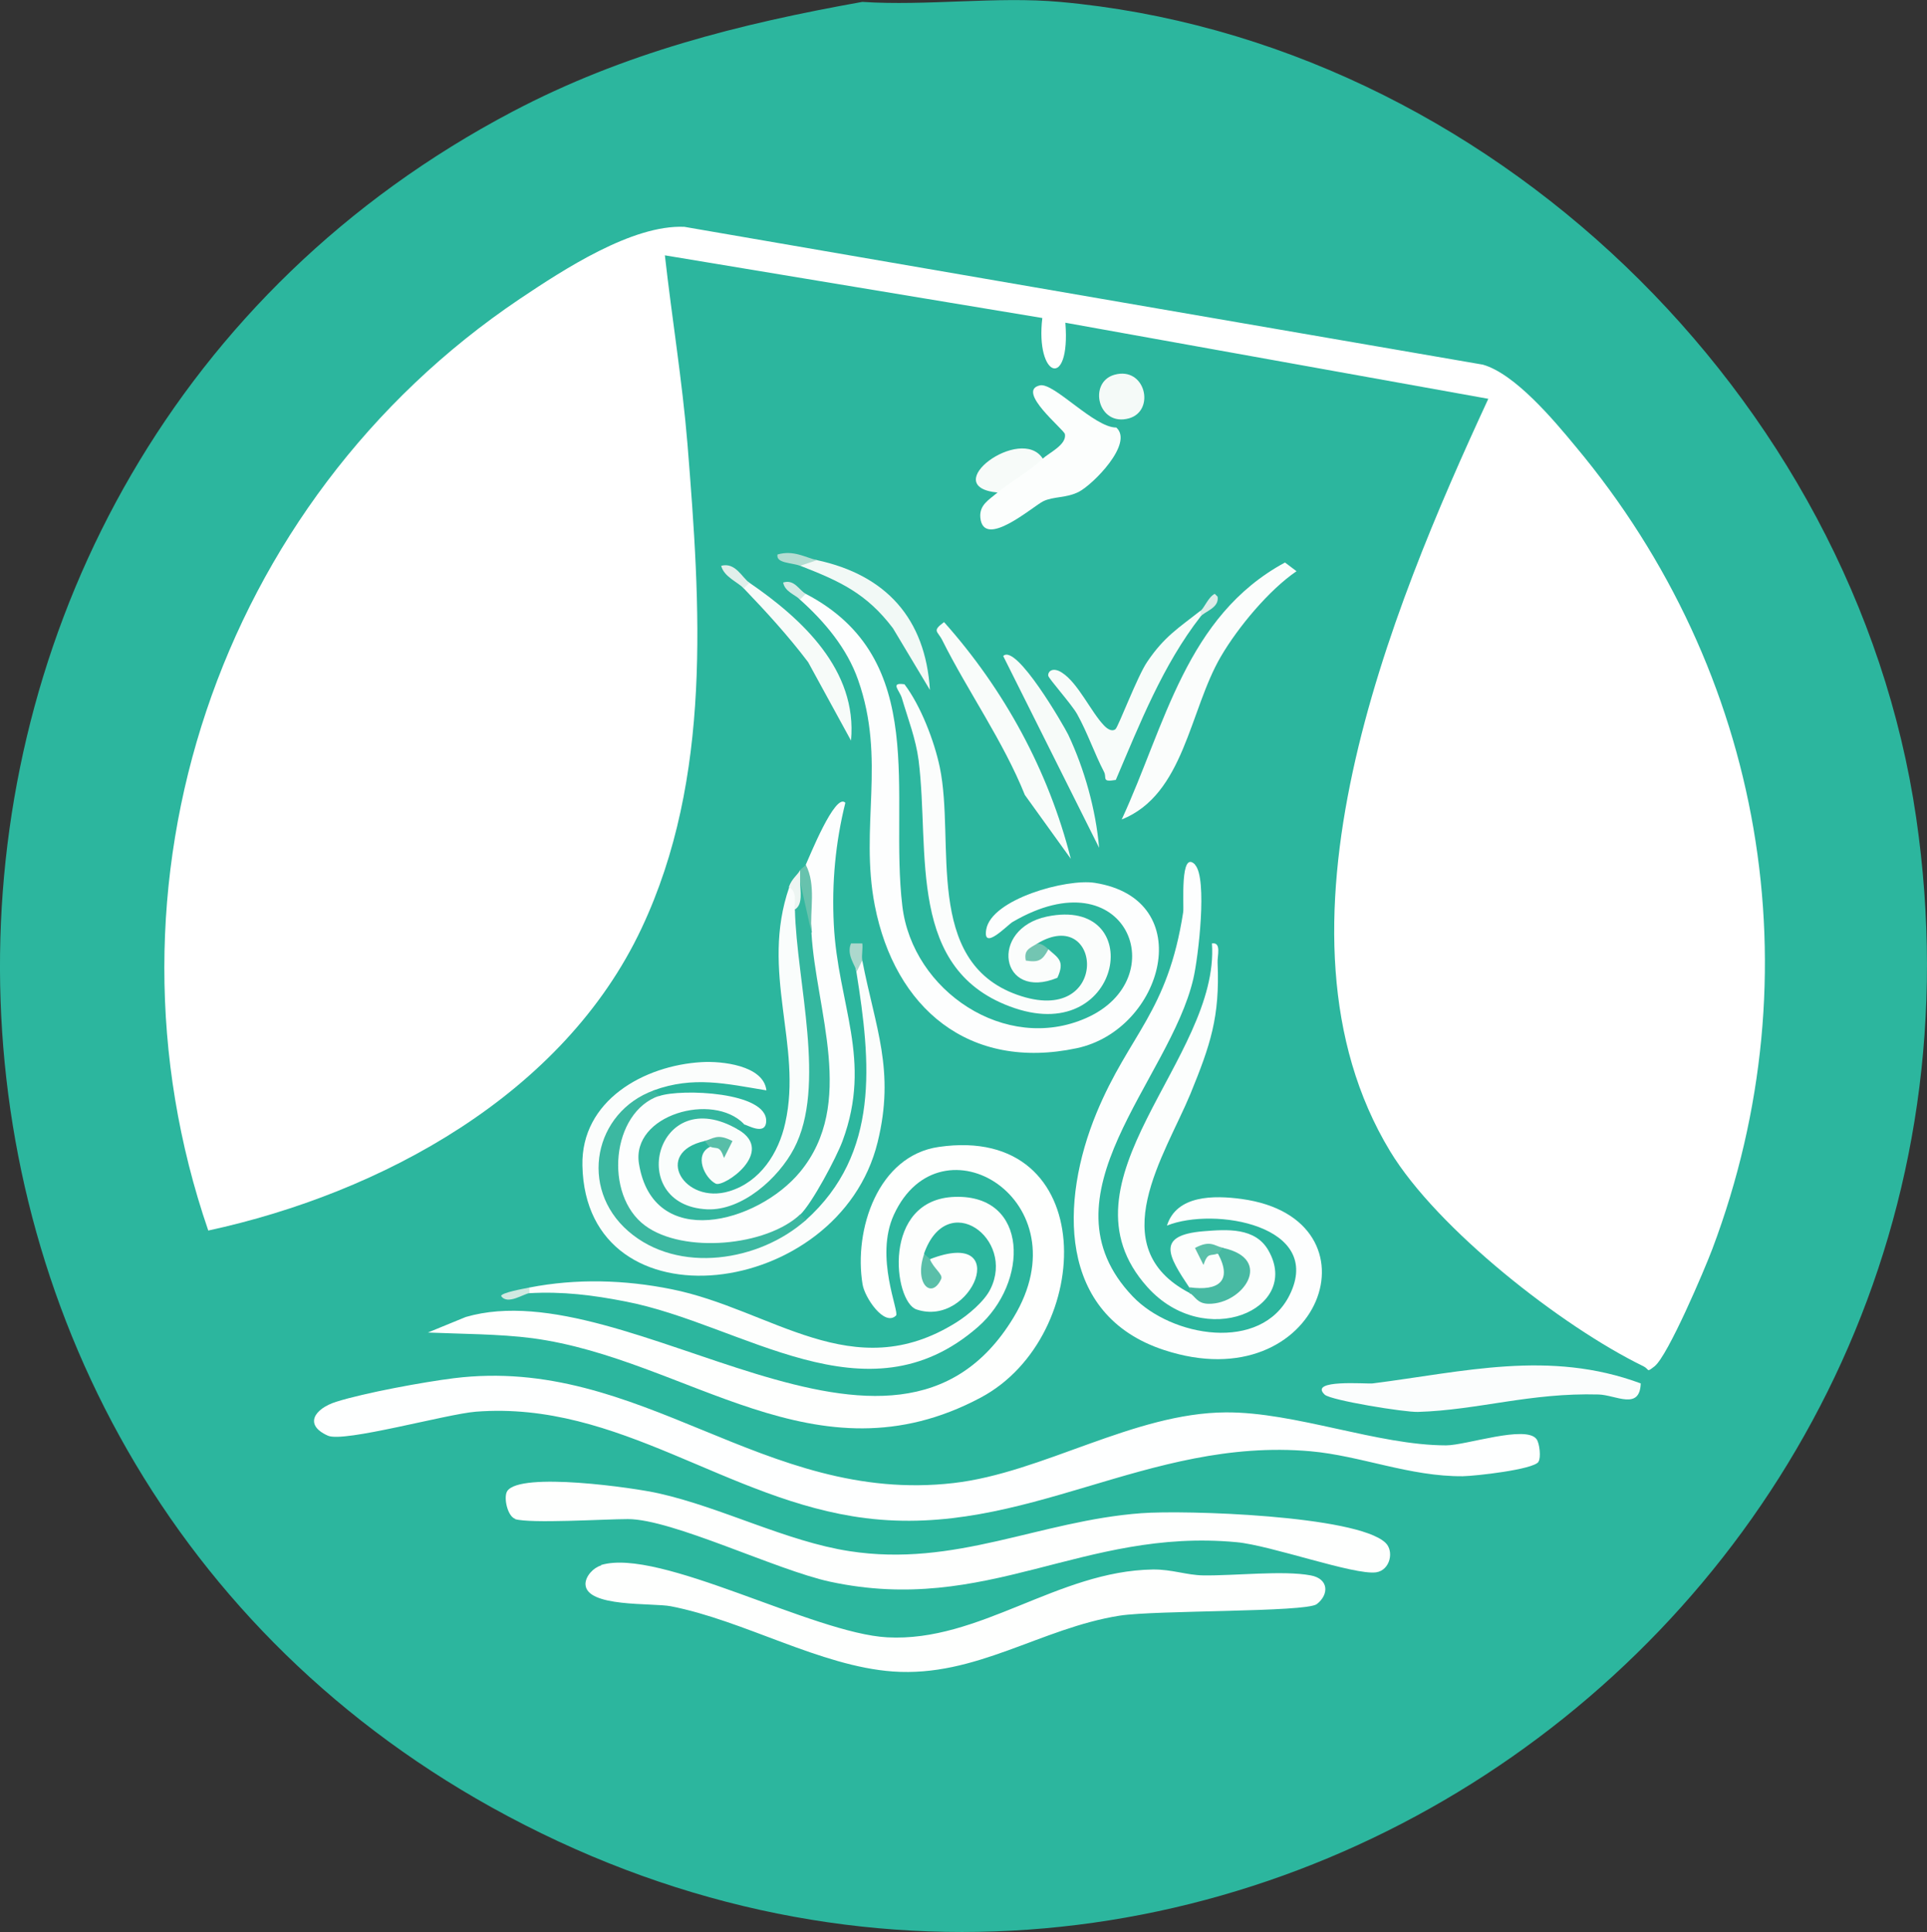<?xml version="1.0" encoding="UTF-8"?><svg id="Layer_2" xmlns="http://www.w3.org/2000/svg" viewBox="0 0 81.79 82.02"><rect x="0" y="0" width="81.79" height="82.02" fill="#333333" stroke="none"/><defs><style>.cls-1{fill:#d0e9e1;}.cls-2{fill:#e1efeb;}.cls-3{fill:#3cb8a1;}.cls-4{fill:#f8fcfa;}.cls-5{fill:#f5faf8;}.cls-6{fill:#2cb69e;}.cls-7{fill:#fbfdfd;}.cls-8{fill:#fbfdfc;}.cls-9{fill:#48baa3;}.cls-10{fill:#fefffe;}.cls-11{fill:#fdfefd;}.cls-12{fill:#f9fcfa;}.cls-13{fill:#5abfa9;}.cls-14{fill:#fff;}.cls-15{fill:#67c2ad;}.cls-16{fill:#dcece8;}.cls-17{fill:#fafdfc;}.cls-18{fill:#34b79f;}.cls-19{fill:#73c5b2;}.cls-20{fill:#fcfefd;}.cls-21{fill:#5ac0a9;}.cls-22{fill:#fdfefe;}.cls-23{fill:#f7fbf9;}.cls-24{fill:#d4eae4;}.cls-25{fill:#acd8cd;}.cls-26{fill:#edf5f2;}.cls-27{fill:#f2f9f6;}.cls-28{fill:#58bea8;}.cls-29{fill:#feffff;}.cls-30{fill:#b4ddd2;}</style></defs><g id="Layer_1-2"><path class="cls-6" d="M44.98.08c18.16,1.63,33.74,16.73,36.35,34.63,4.91,33.67-30.51,58.66-60.46,42.02C-7.36,61.03-6.84,19.8,21.75,4.74,26.48,2.25,31.35,1.02,36.6.08c2.71.18,5.71-.24,8.38,0Z"/><path class="cls-14" d="M45.22,13.72c.22,2.85-1.28,2.32-.98-.22l-16.02-2.66c.3,2.67.74,5.34.96,8.02.55,6.86,1.06,14.16-1.95,20.55-3.32,7.06-11.05,11.24-18.39,12.83-5.05-14.69.42-30.94,13.22-39.55,1.85-1.24,4.78-3.16,6.99-3.06l33.89,5.85c1.36.39,3,2.34,3.94,3.48,7.98,9.55,10.21,22.35,5.8,34.06-.34.9-1.88,4.52-2.45,4.98-.37.29-.2.14-.48,0-3.47-1.69-8.76-5.84-10.75-9.13-5.64-9.32.02-22.97,4.17-31.94l-17.95-3.23Z"/><path class="cls-29" d="M65.3,62.06c-.23.33-2.67.6-3.21.61-2.25.02-4.33-.87-6.47-1.06-6.95-.61-12.09,3.69-18.88,2.84-5.9-.74-10.44-4.99-16.54-4.52-1.25.1-5.6,1.32-6.28,1.02-1.04-.46-.57-1.15.35-1.44,1.2-.38,3.71-.84,4.99-1,7.97-.99,13.12,5.38,21.21,4.45,3.77-.43,7.65-2.98,11.56-3,2.94-.02,6.46,1.4,9.35,1.4.84,0,3.4-.88,3.84-.26.13.18.19.79.08.95Z"/><path class="cls-10" d="M18.16,56.57l1.61-.66c6.94-2.02,18.15,8.45,23.25.02,3.01-4.97-3.1-8.67-5.08-4.36-.83,1.81.25,4.13.09,4.28-.49.48-1.33-.76-1.42-1.33-.38-2.31.65-5.46,3.24-5.83,6.85-.99,6.67,8.03,1.78,10.64-7.02,3.74-12.43-1.64-19.04-2.52-1.37-.18-3.03-.18-4.43-.24Z"/><path class="cls-10" d="M21.87,64.48c-.33-.1-.51-.92-.34-1.18.55-.83,5.4-.14,6.44.1,2.67.6,5.42,2.04,8.08,2.45,4.5.7,8.07-1.29,12.39-1.61,1.82-.14,9.12.09,10.36,1.25.38.35.21,1.17-.39,1.26-.93.13-4.48-1.15-5.93-1.28-6.54-.61-10.57,3.11-17.24,1.68-2.28-.49-6.7-2.66-8.59-2.66-.99,0-4.13.2-4.79,0Z"/><path class="cls-10" d="M25.51,66.44c2.47-.75,8.99,2.9,12.15,3.07,3.92.21,7.23-2.82,11.27-2.88.81-.01,1.43.24,2.14.25,1.31.02,3.4-.22,4.56,0,.77.14.79.81.26,1.22-.46.35-6.83.25-8.37.49-3.35.53-6.1,2.62-9.62,2.37-3.08-.22-6.33-2.17-9.43-2.77-.77-.15-3.6.06-3.62-.94,0-.34.34-.7.66-.79Z"/><path class="cls-22" d="M50.72,36.71c.54.57.14,3.95-.07,4.84-1,4.32-6.64,9.23-2.57,13.49,1.63,1.71,5.44,2.4,6.66-.07,1.45-2.94-3.2-3.75-5.21-2.94.41-1.3,1.99-1.29,3.17-1.13,6.12.84,3.37,8.61-3.3,6.41-4.53-1.49-4.4-6.33-2.86-10.06,1.39-3.36,3.02-4.26,3.68-8.53.04-.26-.15-2.69.51-2.01Z"/><path class="cls-22" d="M34.2,25.21c5.32,2.78,3.53,8.54,4.1,13.26.43,3.6,4.38,6.26,7.8,4.75,3.77-1.66,1.73-6.92-3.12-4.08-.21.12-1.28,1.26-1.12.32.22-1.29,3.41-2.17,4.61-1.98,4.44.7,2.91,6.24-.77,7.02-4.57.97-7.72-1.7-8.57-6.06-.65-3.34.49-6.18-.71-9.58-.47-1.34-1.42-2.47-2.46-3.4-.32-.34-.18-.46.24-.24Z"/><path class="cls-22" d="M34.2,36.71c.13-.27,1.25-3.09,1.68-2.63-.42,1.69-.58,3.41-.49,5.16.17,3.41,1.65,5.74.37,9.2-.26.7-1.29,2.64-1.79,3.12-2.28,2.7-8.79,1.93-8.08-2.62.16-1.04,1-2.47,2.09-2.41.93-.32,4.6-.18,4.54,1.08-.03.62-.81.14-.95.12-3.84-2.19-5.67,3.38-2.06,3.81,5.94.71,5.69-7.96,4.62-11.73l.31-.22c-.15-.98-.23-1.94-.24-2.87Z"/><path class="cls-11" d="M22.47,54.9c-.21-.07-.21-.15,0-.24,1.99-.39,4.05-.33,6.03.07,4.25.85,7.69,4.17,12.09,1.41.5-.31,1.2-.9,1.45-1.42,1.06-2.14-1.84-4.27-2.82-1.5.23,1.26.31,1.34.24.24,3.54-1.38,1.81,2.93-.56,2.13-.98-.33-1.5-4.69,1.64-4.78s3.13,3.64.96,5.53c-4.74,4.13-9.97-.13-14.96-1.09-1.38-.27-2.66-.43-4.08-.35Z"/><path class="cls-20" d="M50.48,54.9c1.1.42,3.05-.69,1.47-1.58l-.03-.34c-.28.07-.36.15-.24.24,1.73.52.1,2.59-1.2,1.44-.9-1.35-1.43-2.22.6-2.39,1-.08,2.2-.17,2.76.82,1.41,2.48-2.7,4.27-5.14,1.55-4.05-4.51,3.08-9.69,2.74-14.59.42-.06.22.54.24.83.1,2.3-.31,3.49-1.15,5.55-1.07,2.59-3.78,6.51-.04,8.46Z"/><path class="cls-8" d="M36.6,40.78c.55,2.85,1.4,4.66.65,7.71-1.64,6.69-12.39,8-12.53.99-.06-2.75,2.6-4.25,5.07-4.39.82-.05,2.62.13,2.74,1.2-1.7-.28-3.09-.62-4.79,0-5.42,4.84,1.74,9.02,6.46,5.51,3.16-2.83,2.76-6.72,2.15-10.53-.09-.43-.01-.59.24-.48Z"/><path class="cls-8" d="M44.02,40.06c.09.21.25.29.48.24.41.37.71.49.38,1.21-2.43,1-2.92-2.08-.44-2.6,4.25-.88,3.26,5.45-1.37,3.89s-3.59-6.61-4.08-10.52c-.12-.92-.45-1.76-.71-2.64-.1-.34-.52-.68.11-.59.69.91,1.27,2.42,1.5,3.53.66,3.17-.7,8.23,3.28,9.65s3.64-3.85.85-2.17Z"/><path class="cls-17" d="M33.73,38.62c.15.06.26.12.28.19.34,2.17.57,4.39.77,6.59.54,2.58-2.17,6.53-4.92,6.16-4.49-.6-1.58-6.26,1.48-3.6,1.6.94-.62,2.46-.96,2.29-.47-.23-.95-1.23-.23-1.57.19-.07.11-.15-.24-.24-2.2.49-.88,2.72,1.05,2.13,1.31-.4,2.09-1.62,2.37-2.9.74-3.29-1.08-6.4.17-10.01.49-.27.45.55.24.96Z"/><path class="cls-18" d="M34.44,39.58c.19,3.33,1.91,7.27-.48,10.17-1.81,2.19-6.24,3.37-6.84-.35-.33-2.07,3.14-3.05,4.46-1.68-.04,0-.17.18-.24.24-3.5-2.06-4.83,3.22-1.32,3.38,1.48.06,3.02-1.32,3.68-2.58,1.39-2.64.11-7.07.04-10.14.06-.49.14-.89.24-1.2l.23-.03.25,2.19Z"/><path class="cls-7" d="M69.64,58.73c-.04,1.16-1.06.49-1.79.47-2.91-.08-5.1.66-7.66.74-.57.02-3.69-.49-3.96-.73-.72-.67,1.78-.45,2.03-.48,3.87-.49,7.5-1.44,11.38,0Z"/><path class="cls-20" d="M44.26,19.47c.27-.25,1.02-.59.94-1.04-.03-.19-2.1-1.84-1.06-2.07.59-.13,2.31,1.8,3.24,1.79.75.67-.99,2.42-1.59,2.73-.53.27-1.08.19-1.51.4s-2.53,2.06-2.67.7c-.05-.54.35-.75.73-1.07-.24-.76,1.21-1.7,1.92-1.44Z"/><path class="cls-8" d="M55.03,24.25c-1.16.79-2.48,2.37-3.21,3.62-1.34,2.29-1.55,5.86-4.21,6.92,1.85-4,2.72-8.63,6.93-10.91l.49.37Z"/><path class="cls-12" d="M45.45,36.46l-1.95-2.71c-.92-2.29-2.42-4.4-3.5-6.56-.2-.41-.46-.39.07-.78,2.55,2.86,4.44,6.32,5.38,10.05Z"/><path class="cls-4" d="M50.96,26.17c-1.61,2.07-2.58,4.55-3.6,6.94-.62.11-.37-.09-.5-.34-.41-.79-.7-1.66-1.14-2.45-.24-.43-1.23-1.53-1.23-1.64-.01-.21.23-.36.59-.12.68.44,1.23,1.67,1.78,2.24.16.17.36.27.49.15.12-.11.93-2.25,1.34-2.85.72-1.07,1.33-1.44,2.26-2.17.11.07.11.15,0,.24Z"/><path class="cls-3" d="M27.98,46.52c-2.03.69-2.36,4.21-.6,5.51,1.62,1.2,5.15.88,6.59-.48l.24.24c-1.97,1.76-5.42,2.32-7.54.48s-1.45-5.06,1.08-5.98l.24.24Z"/><path class="cls-23" d="M46.65,35.99l-4.07-8.14c.55-.55,2.58,2.97,2.76,3.34.69,1.46,1.17,3.18,1.31,4.79Z"/><path class="cls-23" d="M31.81,24.74c2.23,1.53,4.59,3.71,4.31,6.7l-1.82-3.33c-.83-1.1-1.78-2.14-2.73-3.13-.32-.34-.18-.46.24-.24Z"/><path class="cls-27" d="M34.68,23.78c2.92.63,4.6,2.47,4.79,5.51l-1.57-2.62c-1.12-1.48-2.26-2-3.93-2.65-.14-.25.1-.33.72-.24Z"/><path class="cls-23" d="M44.26,19.47c-.63.59-1.34.96-1.92,1.44-2.58-.25.99-2.89,1.92-1.44Z"/><path class="cls-5" d="M47.3,15.91c1.32-.37,1.75,1.53.62,1.85-1.32.37-1.75-1.53-.62-1.85Z"/><path class="cls-9" d="M51.92,52.98c2.17.48.83,2.38-.61,2.37-.51,0-.58-.33-.82-.46v-.24c1.22.17,1.84-.26,1.2-1.44-.28-.27-.14-.27.24-.24Z"/><path class="cls-13" d="M39.47,53.46c.16.39.56.64.48.83-.4.9-1.17.21-.72-1.07.05.09.21.17.24.24Z"/><path class="cls-15" d="M34.44,39.58l-.48-2.15c-.14-.09-.14-.25,0-.48.04-.09.2-.16.24-.24.45.87.17,1.92.24,2.87Z"/><path class="cls-28" d="M29.89,48.44c.39-.09.54-.34,1.2,0l-.36.72c-.19-.56-.29-.36-.6-.48-.07-.03-.15-.19-.24-.24Z"/><path class="cls-19" d="M44.5,40.3c-.25.46-.4.57-.96.48-.09-.45.15-.52.48-.72.21,0,.33.11.48.24Z"/><path class="cls-2" d="M31.81,24.74l-.24.24c-.27-.28-.84-.49-.96-.96.61-.16.88.5,1.2.72Z"/><path class="cls-30" d="M34.68,23.78l-.72.24c-.36-.14-1.03-.1-.96-.48.68-.2,1.19.13,1.67.24Z"/><path class="cls-25" d="M36.36,41.25c-.04-.25-.45-.71-.24-1.2h.48c.03.23-.04.51,0,.72l-.24.48Z"/><path class="cls-26" d="M33.96,37.42c0,.38.14,1-.24,1.2,0-.32.12-.79-.24-.96.13-.37.38-.52.48-.72,0,.16,0,.32,0,.48Z"/><path class="cls-1" d="M22.47,54.66v.24c-.22.01-.93.52-1.2.12,0-.14.95-.31,1.2-.36Z"/><path class="cls-16" d="M50.96,26.17v-.24c.16-.13.33-.59.6-.72l.12.12c.08.48-.56.63-.72.84Z"/><path class="cls-24" d="M34.2,25.21l-.24.24c-.23-.21-.65-.34-.72-.72.48-.15.67.32.96.48Z"/><path class="cls-21" d="M51.92,52.98c-.09.05-.17.21-.24.24-.31.12-.41-.08-.6.48l-.36-.72c.66-.35.81-.09,1.2,0Z"/></g></svg>